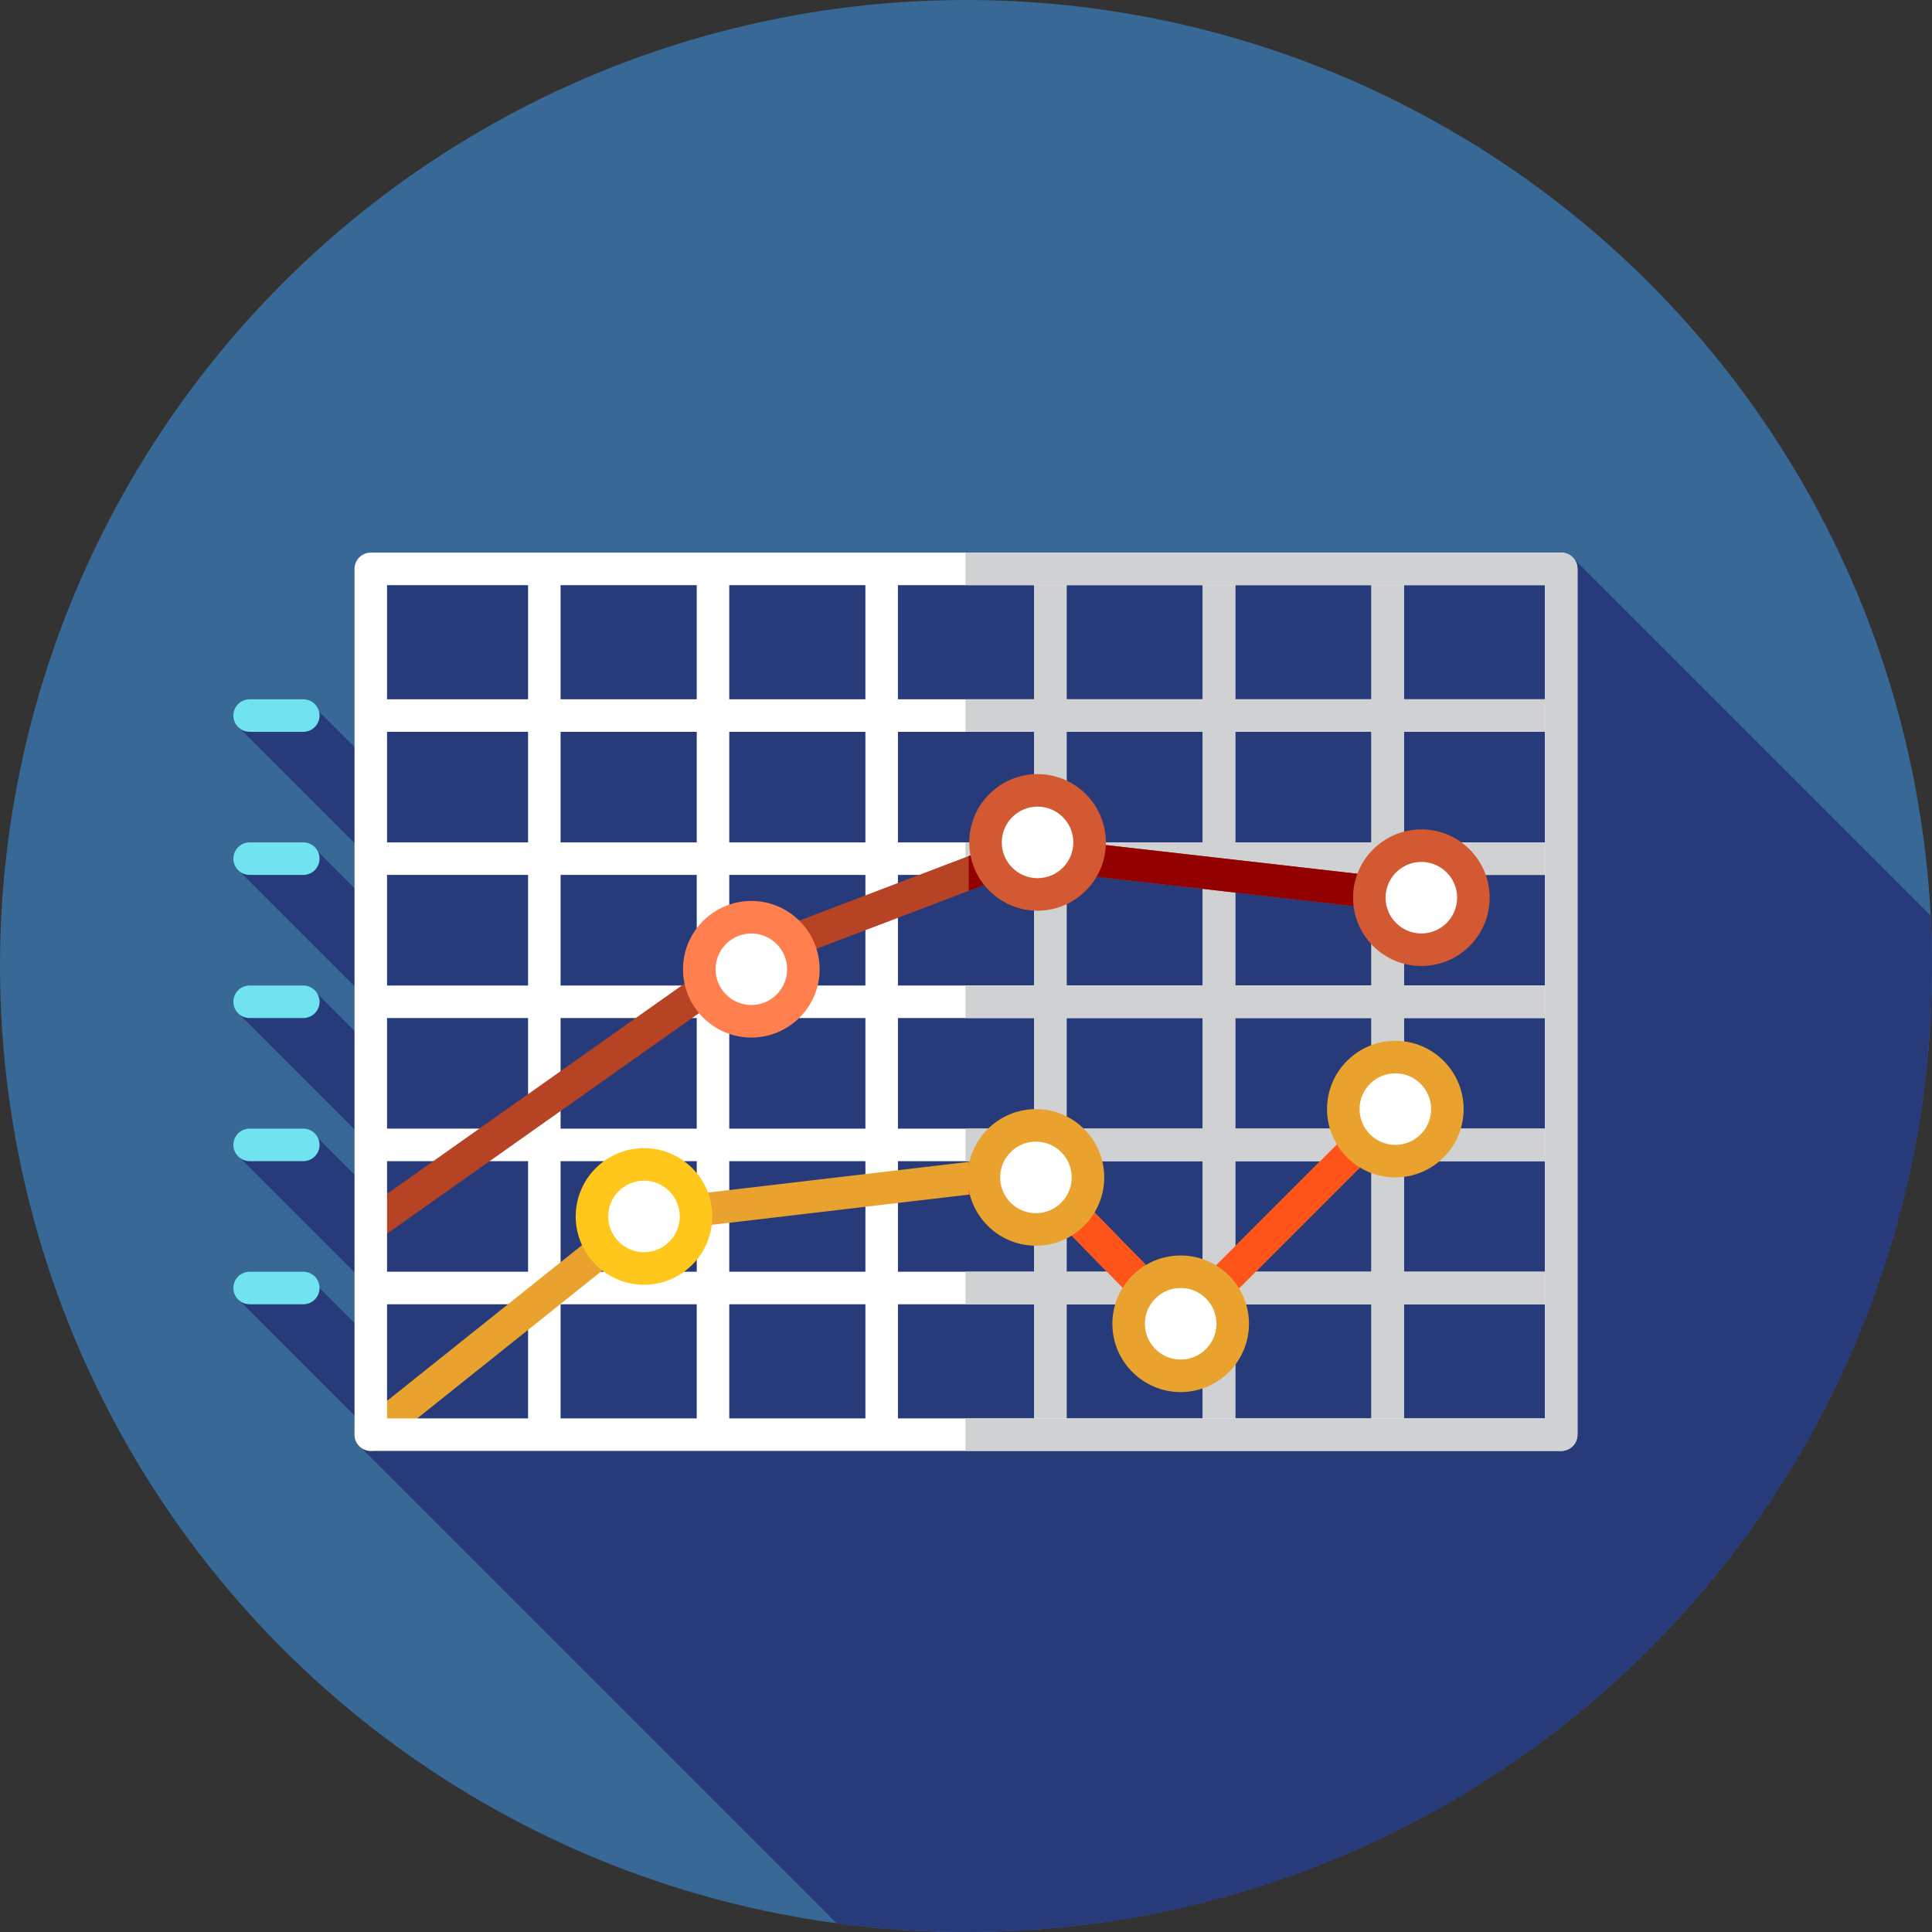 <?xml version="1.0" encoding="iso-8859-1"?>
<!-- Uploaded to: SVG Repo, www.svgrepo.com, Generator: SVG Repo Mixer Tools -->
<svg height="800px" width="800px" version="1.1" id="Layer_1" xmlns="http://www.w3.org/2000/svg" xmlns:xlink="http://www.w3.org/1999/xlink" 
	 viewBox="0 0 512 512" xml:space="preserve">
<rect x="0" y="0" width="512" height="512" fill="#333333" stroke="none"/>
<circle style="fill:#386895;" cx="256" cy="256" r="256"/>
<path style="fill:#273B7A;" d="M512,256c0-4.477-0.117-8.926-0.343-13.346l-95.261-95.26l-319.019,3.16v50.852l-12.838-12.838
	l-9.04,2.401l-12.834,1.172l34.713,34.713v11.95l-13.15-13.15l-4.193,2.05l-0.06-0.06l-17.308,2.426l34.713,34.713v11.85
	l-13.271-13.271l-9.116,3.893c-0.865-0.783-0.512-0.459-0.512-0.459l-11.814,1.214l34.713,34.711v12.004l-13.074-13.074h-4.837
	l-16.799,4.274l34.925,34.925l-0.807,12.586l-12.098-12.1l-8.563-1.422l-13.46,3.934l32.64,32.64l-0.41,6.404l126.817,126.817
	c11.217,1.502,22.659,2.293,34.287,2.293C397.384,512,512,397.384,512,256z"/>
<path style="fill:#FFFFFF;" d="M412.444,231.865c2.381,0,4.31-1.929,4.31-4.31c0-2.381-1.929-4.31-4.31-4.31h-40.389v-29.306h40.389
	c2.381,0,4.31-1.929,4.31-4.31s-1.929-4.31-4.31-4.31h-40.389v-33.616c0-2.381-1.929-4.31-4.31-4.31s-4.31,1.929-4.31,4.31v33.616
	h-36.08v-33.616c0-2.381-1.929-4.31-4.31-4.31s-4.31,1.929-4.31,4.31v33.616h-36.08v-33.616c0-2.381-1.929-4.31-4.31-4.31
	s-4.31,1.929-4.31,4.31v33.616h-36.078v-33.616c0-2.381-1.929-4.31-4.31-4.31s-4.31,1.929-4.31,4.31v33.616h-36.08v-33.616
	c0-2.381-1.929-4.31-4.31-4.31s-4.31,1.929-4.31,4.31v33.616h-36.076v-33.616c0-2.381-1.929-4.31-4.31-4.31s-4.31,1.929-4.31,4.31
	v33.616H99.556c-2.381,0-4.31,1.929-4.31,4.31s1.929,4.31,4.31,4.31h40.389v29.306H99.556c-2.381,0-4.31,1.929-4.31,4.31
	c0,2.381,1.929,4.31,4.31,4.31h40.389v29.306H99.556c-2.381,0-4.31,1.929-4.31,4.31s1.929,4.31,4.31,4.31h40.389v29.306H99.556
	c-2.381,0-4.31,1.929-4.31,4.31s1.929,4.31,4.31,4.31h40.389v29.306H99.556c-2.381,0-4.31,1.929-4.31,4.31s1.929,4.31,4.31,4.31
	h40.389v33.616c0,2.381,1.929,4.31,4.31,4.31s4.31-1.929,4.31-4.31v-33.616h36.08v33.616c0,2.381,1.929,4.31,4.31,4.31
	s4.31-1.929,4.31-4.31v-33.616h36.08v33.616c0,2.381,1.929,4.31,4.31,4.31s4.31-1.929,4.31-4.31v-33.616h36.078v33.616
	c0,2.381,1.929,4.31,4.31,4.31s4.31-1.929,4.31-4.31v-33.616h36.08v33.616c0,2.381,1.929,4.31,4.31,4.31
	c2.381,0,4.31-1.929,4.31-4.31v-33.616h36.08v33.616c0,2.381,1.929,4.31,4.31,4.31s4.31-1.929,4.31-4.31v-33.616h40.389
	c2.381,0,4.31-1.929,4.31-4.31s-1.929-4.31-4.31-4.31h-40.389v-29.306h40.389c2.381,0,4.31-1.929,4.31-4.31s-1.929-4.31-4.31-4.31
	h-40.389v-29.306h40.389c2.381,0,4.31-1.929,4.31-4.31s-1.929-4.31-4.31-4.31h-40.389v-29.306H412.444z M363.436,193.939v29.306
	h-36.08v-29.306H363.436z M318.738,193.939v29.306h-36.08v-29.306H318.738z M229.342,261.172h-36.08v-29.306h36.08V261.172z
	 M237.961,231.865h36.078v29.306h-36.078V231.865z M229.342,269.791v29.306h-36.08v-29.306H229.342z M237.961,269.791h36.078v29.306
	h-36.078V269.791z M282.658,269.791h36.08v29.306h-36.08V269.791z M282.658,261.172v-29.306h36.08v29.306H282.658z M274.039,193.939
	v29.306h-36.078v-29.306H274.039z M229.342,193.939v29.306h-36.08v-29.306H229.342z M148.564,193.939h36.08v29.306h-36.08V193.939z
	 M148.564,231.865h36.08v29.306h-36.08V231.865z M148.564,269.791h36.08v29.306h-36.08V269.791z M148.564,337.024v-29.306h36.08
	v29.306H148.564z M193.262,337.024v-29.306h36.08v29.306H193.262z M237.961,337.024v-29.306h36.078v29.306H237.961z
	 M282.658,337.024v-29.306h36.08v29.306H282.658z M363.436,337.024h-36.08v-29.306h36.08V337.024z M363.436,299.098h-36.08v-29.306
	h36.08V299.098z M363.436,261.172h-36.08v-29.306h36.08V261.172z"/>
<path style="fill:#D0D1D3;" d="M412.444,231.865c2.381,0,4.31-1.929,4.31-4.31c0-2.381-1.929-4.31-4.31-4.31h-40.389v-29.306h40.389
	c2.381,0,4.31-1.929,4.31-4.31s-1.929-4.31-4.31-4.31h-40.389v-33.616c0-2.381-1.929-4.31-4.31-4.31s-4.31,1.929-4.31,4.31v33.616
	h-36.08v-33.616c0-2.381-1.929-4.31-4.31-4.31s-4.31,1.929-4.31,4.31v33.616h-36.08v-33.616c0-2.381-1.929-4.31-4.31-4.31
	s-4.31,1.929-4.31,4.31v33.616h-18.182v8.62h18.182v29.306h-18.182v8.62h18.182v29.306h-18.182v8.62h18.182v29.306h-18.182v8.62
	h18.182v29.306h-18.182v8.62h18.182v33.616c0,2.381,1.929,4.31,4.31,4.31s4.31-1.929,4.31-4.31v-33.616h36.08v33.616
	c0,2.381,1.929,4.31,4.31,4.31s4.31-1.929,4.31-4.31v-33.616h36.08v33.616c0,2.381,1.929,4.31,4.31,4.31s4.31-1.929,4.31-4.31
	v-33.616h40.389c2.381,0,4.31-1.929,4.31-4.31s-1.929-4.31-4.31-4.31h-40.389v-29.306h40.389c2.381,0,4.31-1.929,4.31-4.31
	s-1.929-4.31-4.31-4.31h-40.389v-29.306h40.389c2.381,0,4.31-1.929,4.31-4.31s-1.929-4.31-4.31-4.31h-40.389v-29.306H412.444z
	 M318.738,337.024h-36.08v-29.306h36.08V337.024z M318.738,299.098h-36.08v-29.306h36.08V299.098z M318.738,261.172h-36.08v-29.306
	h36.08V261.172z M318.738,223.246h-36.08v-29.306h36.08V223.246z M363.436,337.024h-36.08v-29.306h36.08V337.024z M363.436,299.098
	h-36.08v-29.306h36.08V299.098z M363.436,261.172h-36.08v-29.306h36.08V261.172z M363.436,223.246h-36.08v-29.306h36.08V223.246z"/>
<g>
	<path style="fill:#71E2EF;" d="M80.377,193.939H66.155c-2.381,0-4.31-1.929-4.31-4.31s1.929-4.31,4.31-4.31h14.222
		c2.381,0,4.31,1.929,4.31,4.31S82.758,193.939,80.377,193.939z"/>
	<path style="fill:#71E2EF;" d="M80.377,307.717H66.155c-2.381,0-4.31-1.929-4.31-4.31s1.929-4.31,4.31-4.31h14.222
		c2.381,0,4.31,1.929,4.31,4.31S82.758,307.717,80.377,307.717z"/>
	<path style="fill:#71E2EF;" d="M80.377,269.791H66.155c-2.381,0-4.31-1.929-4.31-4.31s1.929-4.31,4.31-4.31h14.222
		c2.381,0,4.31,1.929,4.31,4.31S82.758,269.791,80.377,269.791z"/>
	<path style="fill:#71E2EF;" d="M80.377,345.643H66.155c-2.381,0-4.31-1.929-4.31-4.31s1.929-4.31,4.31-4.31h14.222
		c2.381,0,4.31,1.929,4.31,4.31S82.758,345.643,80.377,345.643z"/>
	<path style="fill:#71E2EF;" d="M80.377,231.865H66.155c-2.381,0-4.31-1.929-4.31-4.31c0-2.381,1.929-4.31,4.31-4.31h14.222
		c2.381,0,4.31,1.929,4.31,4.31C84.687,229.936,82.758,231.865,80.377,231.865z"/>
</g>
<path style="fill:#B54324;" d="M99.128,328.404c-1.352,0-2.684-0.634-3.522-1.822c-1.376-1.945-0.912-4.634,1.031-6.006
	l99.987-70.68c0.297-0.209,0.615-0.381,0.955-0.509l72.404-27.583c0.643-0.247,1.334-0.334,2.022-0.255l98.263,11.205
	c2.365,0.271,4.063,2.407,3.794,4.772c-0.271,2.365-2.395,4.049-4.772,3.794l-97.221-11.088l-70.915,27.015l-99.542,70.365
	C100.857,328.149,99.988,328.404,99.128,328.404z"/>
<path style="fill:#930000;" d="M370.266,232.755l-98.263-11.205c-0.686-0.079-1.379,0.01-2.022,0.255l-13.262,5.053v9.223
	l15.35-5.847l97.221,11.088c2.377,0.253,4.499-1.429,4.772-3.794C374.331,235.16,372.631,233.026,370.266,232.755z"/>
<path style="fill:#EAA22F;" d="M98.266,384.51c-1.265,0-2.52-0.553-3.37-1.619c-1.486-1.86-1.183-4.572,0.677-6.058l72.404-57.83
	c0.629-0.503,1.388-0.821,2.188-0.912l102.572-12.067c1.329-0.16,2.65,0.31,3.584,1.264l36.602,37.398l53.808-53.808
	c1.684-1.684,4.411-1.684,6.094,0s1.684,4.411,0,6.094l-56.889,56.889c-0.814,0.814-1.901,1.264-3.07,1.262
	c-1.15-0.007-2.251-0.472-3.056-1.295l-38.169-39l-99.245,11.676l-71.44,57.061C100.159,384.202,99.209,384.51,98.266,384.51z"/>
<path style="fill:#FF5419;" d="M372.826,290.878c-1.684-1.684-4.411-1.684-6.094,0l-53.808,53.808l-36.602-37.398
	c-0.934-0.955-2.255-1.424-3.584-1.264l-16.017,1.884v8.678l14.92-1.755l38.169,39c0.807,0.822,1.907,1.288,3.056,1.295
	c1.171,0.002,2.258-0.45,3.07-1.262l56.889-56.889C374.508,295.29,374.508,292.562,372.826,290.878z"/>
<circle style="fill:#FFFFFF;" cx="312.889" cy="350.815" r="13.791"/>
<path style="fill:#EAA22F;" d="M312.889,368.916c-9.981,0-18.101-8.12-18.101-18.101c0-9.981,8.12-18.101,18.101-18.101
	c9.981,0,18.101,8.12,18.101,18.101C330.99,360.796,322.87,368.916,312.889,368.916z M312.889,341.333
	c-5.227,0-9.481,4.255-9.481,9.482c0,5.227,4.255,9.481,9.481,9.481s9.481-4.255,9.481-9.481
	C322.37,345.588,318.116,341.333,312.889,341.333z"/>
<circle style="fill:#FFFFFF;" cx="369.778" cy="293.926" r="13.791"/>
<path style="fill:#EAA22F;" d="M369.778,312.027c-9.981,0-18.101-8.12-18.101-18.101c0-9.981,8.12-18.101,18.101-18.101
	s18.101,8.12,18.101,18.101C387.879,303.907,379.759,312.027,369.778,312.027z M369.778,284.444c-5.227,0-9.481,4.255-9.481,9.482
	c0,5.227,4.255,9.481,9.481,9.481s9.481-4.255,9.481-9.481C379.259,288.699,375.005,284.444,369.778,284.444z"/>
<circle style="fill:#FFFFFF;" cx="274.532" cy="312.027" r="13.791"/>
<path style="fill:#EAA22F;" d="M274.532,330.128c-9.981,0-18.101-8.12-18.101-18.101c0-9.981,8.12-18.101,18.101-18.101
	s18.101,8.12,18.101,18.101C292.633,322.008,284.513,330.128,274.532,330.128z M274.532,302.545c-5.227,0-9.481,4.255-9.481,9.481
	c0,5.227,4.255,9.482,9.481,9.482s9.481-4.255,9.481-9.482C284.013,306.8,279.759,302.545,274.532,302.545z"/>
<circle style="fill:#FFFFFF;" cx="170.667" cy="322.37" r="13.791"/>
<path style="fill:#FFC61B;" d="M170.667,340.471c-9.981,0-18.101-8.12-18.101-18.101s8.12-18.101,18.101-18.101
	s18.101,8.12,18.101,18.101S180.648,340.471,170.667,340.471z M170.667,312.889c-5.227,0-9.481,4.255-9.481,9.481
	s4.255,9.481,9.481,9.481c5.227,0,9.481-4.255,9.481-9.481S175.894,312.889,170.667,312.889z"/>
<circle style="fill:#FFFFFF;" cx="199.111" cy="256.862" r="13.791"/>
<path style="fill:#FF7F4F;" d="M199.111,274.963c-9.981,0-18.101-8.12-18.101-18.101c0-9.981,8.12-18.101,18.101-18.101
	c9.981,0,18.101,8.12,18.101,18.101C217.212,266.843,209.093,274.963,199.111,274.963z M199.111,247.38
	c-5.227,0-9.481,4.255-9.481,9.481c0,5.227,4.255,9.481,9.481,9.481c5.227,0,9.481-4.255,9.481-9.481
	C208.593,251.635,204.338,247.38,199.111,247.38z"/>
<circle style="fill:#FFFFFF;" cx="274.963" cy="223.246" r="13.791"/>
<path style="fill:#D35933;" d="M274.963,241.347c-9.981,0-18.101-8.12-18.101-18.101s8.12-18.101,18.101-18.101
	c9.981,0,18.101,8.12,18.101,18.101C293.064,233.227,284.944,241.347,274.963,241.347z M274.963,213.764
	c-5.227,0-9.481,4.255-9.481,9.481s4.255,9.481,9.481,9.481s9.481-4.255,9.481-9.481S280.19,213.764,274.963,213.764z"/>
<circle style="fill:#FFFFFF;" cx="376.673" cy="237.899" r="13.791"/>
<path style="fill:#D35933;" d="M376.673,256c-9.981,0-18.101-8.12-18.101-18.101s8.12-18.101,18.101-18.101
	c9.981,0,18.101,8.12,18.101,18.101S386.655,256,376.673,256z M376.673,228.417c-5.227,0-9.481,4.255-9.481,9.481
	s4.255,9.481,9.481,9.481c5.227,0,9.481-4.255,9.481-9.481S381.9,228.417,376.673,228.417z"/>
<path style="fill:#FFFFFF;" d="M413.737,384.51H98.263c-2.381,0-4.31-1.929-4.31-4.31V150.762c0-2.381,1.929-4.31,4.31-4.31h315.475
	c2.381,0,4.31,1.929,4.31,4.31v229.438C418.047,382.581,416.118,384.51,413.737,384.51z M102.572,375.891h306.855V155.072H102.572
	V375.891z"/>
<path style="fill:#D0D1D3;" d="M413.737,146.453h-157.88v8.62h153.571v220.818H255.857v8.62h157.88c2.381,0,4.31-1.929,4.31-4.31
	V150.762C418.047,148.382,416.118,146.453,413.737,146.453z"/>
</svg>